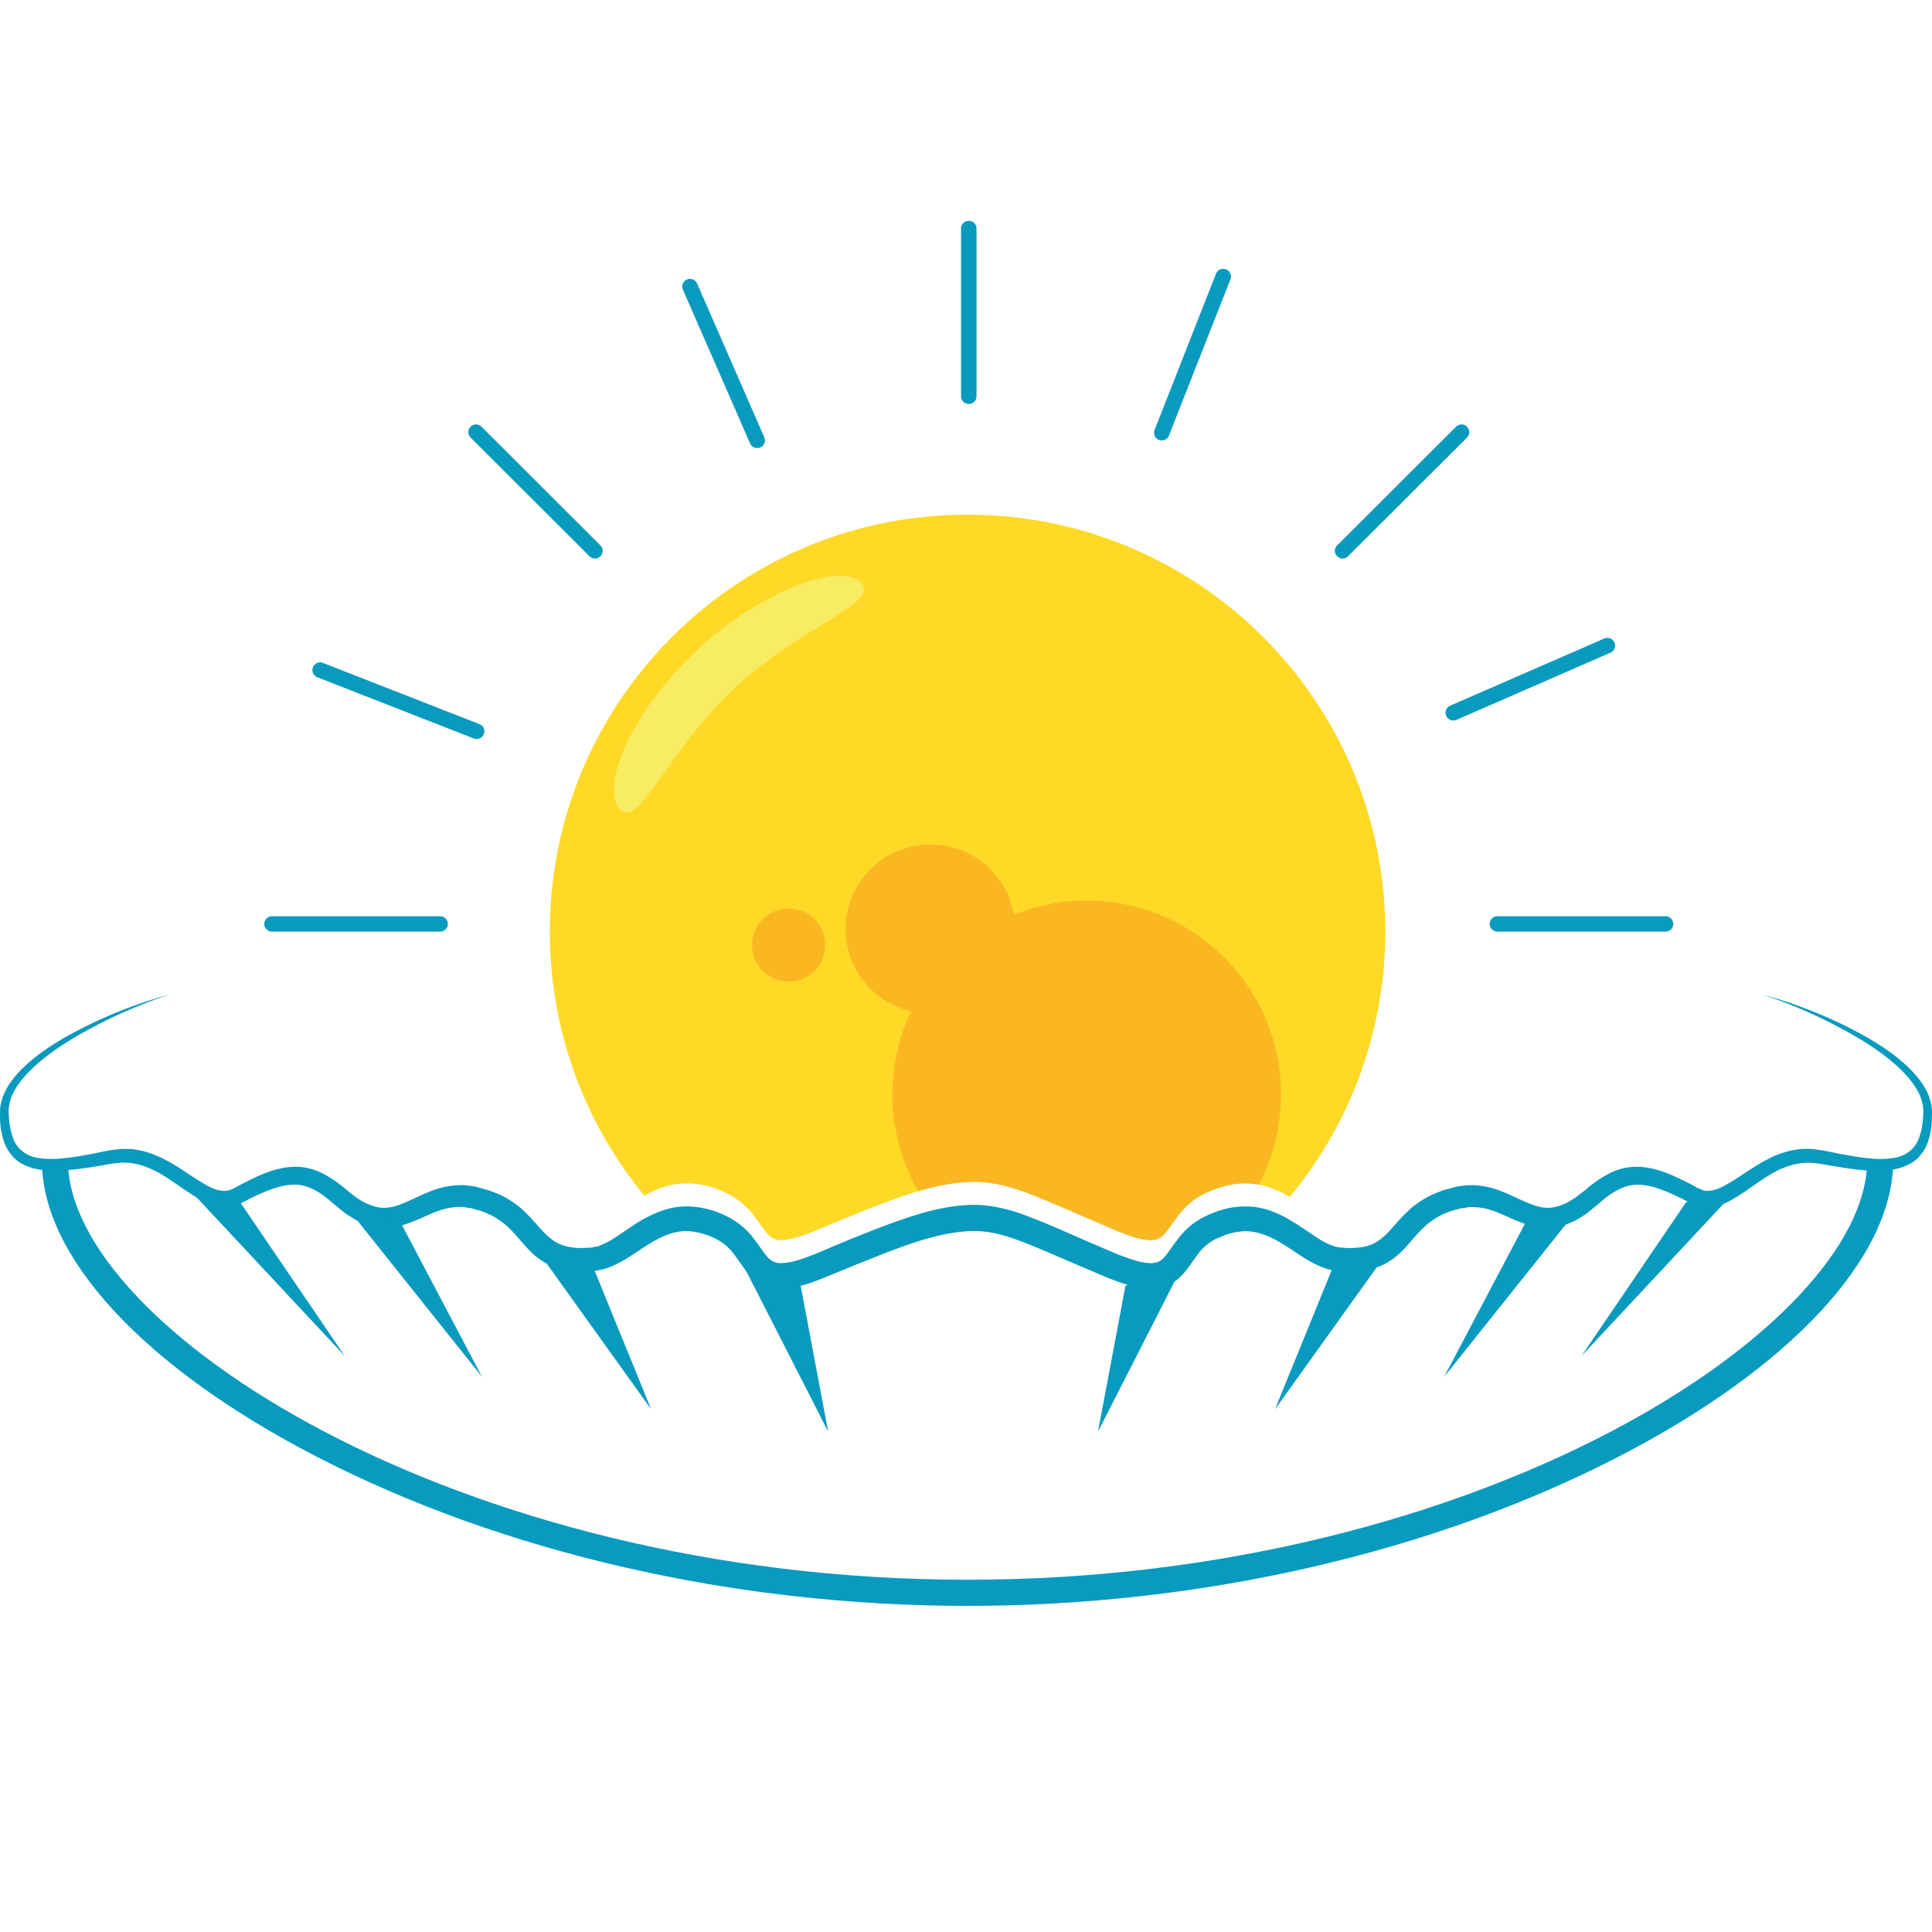 <?xml version="1.0" encoding="UTF-8"?> <svg xmlns="http://www.w3.org/2000/svg" width="70" height="70"> <path fill="#FFD925" d="M23.945 43.046c.387-.152.838-.2 1.256-.152.831.097 1.665.51 2.152 1.206.241.309.424.631.594.732.078.068.173.077.285.099.061.005.132-.007.195 0 .068-.012.149-.031.222-.041.306-.063.62-.184.954-.324l1.017-.423c.686-.278 1.376-.558 2.089-.802.716-.242 1.468-.462 2.275-.51.809-.068 1.655.16 2.352.438.708.273 1.383.578 2.055.865l1.01.433c.134.063.331.13.494.193.163.053.304.101.455.13.073.01.152.029.222.034.063 0 .134.012.195.007.111-.022.207-.031.285-.099.171-.101.352-.423.593-.732.236-.326.575-.648.965-.836l.036-.019c-.012 0 .056-.029.058-.029l.063-.029.127-.049c.087-.034.155-.073.263-.101.212-.065.429-.128.641-.143.418-.053.866 0 1.258.152.244.087.465.198.677.319a15.034 15.034 0 003.458-9.61c0-8.344-6.777-15.107-15.136-15.107-8.357 0-15.133 6.763-15.133 15.107 0 3.631 1.284 6.964 3.424 9.567a3.34 3.34 0 01.599-.276z"></path> <path fill="#FAB722" d="M34.984 42.831c.809-.068 1.655.16 2.352.438.708.273 1.383.578 2.055.865l1.01.433c.134.063.331.13.494.193.163.053.304.101.455.13.073.01.152.029.222.034.063 0 .134.012.195.007.111-.022.207-.031.285-.099.171-.101.352-.423.593-.732.236-.326.575-.648.965-.836l.036-.019c-.012 0 .056-.029.058-.029l.063-.029.127-.049c.087-.034.155-.073.263-.101.212-.065.429-.128.641-.143a2.7 2.7 0 01.812.029 7.02 7.02 0 00.805-3.265c0-3.88-3.152-7.027-7.037-7.027-3.891 0-7.043 3.147-7.043 7.027 0 1.274.346 2.47.937 3.505a7.192 7.192 0 011.712-.332z"></path> <ellipse fill="#FAB722" cx="33.709" cy="33.66" rx="3.07" ry="3.064"></ellipse> <ellipse fill="#FAB722" cx="28.572" cy="34.24" rx="1.327" ry="1.323"></ellipse> <path fill="#F8EC63" d="M26.6 24.942c-2.412 2.262-3.444 5.115-4.148 4.368-.701-.749.362-3.469 2.779-5.728 2.416-2.265 5.274-3.212 5.975-2.465.703.745-2.188 1.565-4.606 3.825z"></path> <g> <path fill="#099ABF" d="M6.221 36.048s-.098.002-.268.055c-.168.053-.419.138-.74.266-.641.254-1.578.657-2.678 1.32-.54.338-1.136.744-1.639 1.308-.243.283-.477.609-.547.986-.051.184-.031.368-.019.592.005.114.029.208.044.307.014.101.051.198.079.297.121.397.432.674.851.761.424.087.903.049 1.39-.024.244-.034.492-.082.745-.131.125-.024.251-.053.38-.077l.212-.039.196-.024c.069-.005.127-.019.202-.019l.231.005c.161-.005.302.034.45.058.149.024.282.082.426.126.131.058.275.111.402.179.521.264.983.624 1.453.894.234.143.475.249.686.254.056.019.102-.005.153-.005.056 0 .101-.024.149-.043l.073-.029c.034-.014.065-.034.098-.051l.196-.106c.546-.276 1.116-.583 1.843-.631.361-.024.738.063 1.057.218.323.157.603.355.856.57.1.087.243.198.363.29.065.053.124.087.179.121l.176.099c.246.116.497.203.75.184.516-.015 1.05-.389 1.744-.641a3.016 3.016 0 011.141-.176l.293.039.073.014c.022.005.005 0 .058.01l.031.01.12.036.246.068c.09.024.188.068.278.101.371.15.701.355.986.617.287.258.516.548.733.778.217.232.429.399.684.491.251.092.547.125.865.106l.205-.01c.082-.019.182-.034.25-.048.053-.029.099-.039.16-.068l.202-.097c.275-.152.557-.365.867-.566a4.833 4.833 0 011.039-.544 2.7 2.7 0 011.256-.15c.831.097 1.665.51 2.152 1.206.241.309.424.631.594.732.078.063.173.077.285.097.061.005.132-.005.195-.005.068-.005.149-.024.222-.034.306-.063.62-.184.954-.319l1.017-.428c.686-.278 1.376-.561 2.089-.802.716-.244 1.468-.462 2.275-.51.809-.068 1.655.16 2.352.438.708.271 1.383.578 2.055.87l1.01.433c.134.058.331.126.494.189.163.053.304.101.455.13.073.01.152.029.222.034.063 0 .134.01.195.005.111-.02.207-.034.285-.097.171-.101.352-.423.593-.732.236-.326.575-.648.965-.836l.036-.019a.761.761 0 01.058-.029l.063-.029.127-.051c.087-.034.155-.073.263-.101.212-.063.429-.13.641-.14.418-.053.866 0 1.258.145.389.143.728.346 1.039.549.306.2.59.408.865.566l.202.097c.065.029.126.044.194.073.064.019.125.019.185.039h.038l.066.005.131.01c.192.015.32-.005.46-.014.137-.02.285-.039.407-.092.255-.092.465-.259.682-.491.217-.234.448-.52.733-.778.28-.261.623-.472.978-.617.085-.034.176-.068.263-.101l.275-.073.13-.036.039-.013c.068-.015.036-.005.056-.01l.065-.01.251-.034c.434-.029.819.048 1.169.172.694.251 1.229.621 1.744.641.253.015.504-.068.752-.184.119-.08.246-.133.36-.23.122-.097.221-.164.361-.28.111-.104.253-.205.396-.307.147-.097.296-.184.453-.263a2.175 2.175 0 011.062-.218c.725.048 1.294.355 1.841.626l.196.106.05.031.027.014c.039.019-.027-.01-.01-.005l.102.039.104.044c.04.019.047 0 .069.01.041-.005.07.019.131 0 .212-.005.453-.116.686-.254.467-.271.933-.631 1.453-.894.513-.271 1.13-.428 1.709-.348l.219.029.193.034c.129.024.258.053.383.077.25.049.499.092.742.131.487.073.966.111 1.39.024.418-.092.728-.365.849-.761.069-.191.103-.401.122-.609.005-.097.012-.198.019-.297-.007-.111-.012-.218-.036-.295-.074-.365-.305-.701-.549-.981-.504-.563-1.097-.967-1.64-1.308a17.86 17.86 0 00-2.676-1.32 9.329 9.329 0 00-.743-.266 1.06 1.06 0 00-.263-.055s.093 0 .268.044c.176.043.426.116.757.227.653.23 1.614.578 2.751 1.214.562.324 1.183.711 1.74 1.291.268.295.541.633.653 1.093.036.126.041.227.051.336.002.13-.005.227-.007.343a2.727 2.727 0 01-.114.696 1.536 1.536 0 01-.388.66c-.19.196-.448.302-.701.38-.513.125-1.032.092-1.545.039a14.688 14.688 0 01-.768-.116c-.128-.019-.258-.044-.386-.063l-.192-.034-.181-.019c-.472-.048-.957.073-1.414.324-.463.249-.888.599-1.409.919-.258.157-.555.317-.931.35-.173.019-.463-.029-.561-.082l-.104-.039-.059-.024-.024-.015-.048-.024-.195-.104c-.518-.251-1.068-.505-1.587-.52-.513-.024-.986.264-1.441.667-.108.092-.258.213-.388.319-.129.114-.294.196-.443.292-.326.164-.704.302-1.109.288-.4-.01-.763-.143-1.079-.273-.321-.131-.607-.278-.889-.37s-.567-.121-.805-.111l-.251.039-.065.005c.005 0-.052.01 0 0l-.028.01-.107.029-.224.063-.207.082a2.597 2.597 0 00-.737.481c-.224.205-.424.457-.675.735-.246.278-.589.563-.993.716a2.73 2.73 0 01-.608.15c-.21.014-.431.034-.592.019l-.128-.005-.069-.005h-.034l-.058-.005c-.113-.019-.226-.034-.334-.063-.099-.034-.206-.068-.301-.109-.092-.044-.188-.087-.275-.131-.347-.188-.641-.403-.928-.587-.574-.37-1.135-.621-1.721-.534-.151.01-.275.058-.412.087-.068.019-.162.063-.243.097l-.124.049-.064.029c-.017.005.033-.015 0 0l-.024.011a1.819 1.819 0 00-.659.585l-.315.437a2.52 2.52 0 01-.2.247c-.09.087-.16.174-.28.249-.212.164-.489.232-.733.261-.121.01-.236 0-.352-.005-.113-.01-.215-.029-.322-.048-.207-.039-.415-.106-.601-.164-.176-.068-.327-.123-.528-.205l-1.018-.433c-.68-.29-1.35-.592-2.018-.844-.675-.259-1.291-.418-1.967-.37-1.335.092-2.715.694-4.063 1.228l-1.018.418c-.347.143-.718.288-1.129.37-.108.019-.21.039-.322.048-.116.005-.231.015-.352.005-.246-.029-.521-.101-.733-.261-.115-.075-.19-.167-.281-.249a2.42 2.42 0 01-.199-.247l-.315-.437c-.35-.515-.937-.778-1.523-.861-.588-.092-1.147.16-1.721.534-.289.184-.58.399-.93.583-.088.048-.183.092-.272.135-.101.046-.224.08-.337.114-.102.029-.177.034-.268.053.022-.005-.065.01-.07.005l-.036.005h-.074l-.143.01a2.996 2.996 0 01-1.198-.169c-.405-.152-.747-.437-.988-.716-.253-.278-.453-.534-.677-.735a2.476 2.476 0 00-.733-.476l-.195-.082-.246-.068-.122-.034-.031-.01c.034.01-.005 0-.005 0l-.051-.005-.21-.034c-.275-.014-.55.02-.834.111-.281.087-.57.239-.889.37-.316.13-.682.263-1.081.273-.406.015-.779-.123-1.107-.292l-.236-.145a1.61 1.61 0 01-.214-.152 38.417 38.417 0 01-.38-.309c-.448-.403-.93-.696-1.441-.667-.518.015-1.071.268-1.587.52l-.196.103a.91.91 0 00-.1.048l-.133.053a.892.892 0 01-.277.073c-.096.005-.193.029-.281.01-.381-.034-.676-.198-.935-.355-.518-.314-.947-.665-1.411-.914a7.844 7.844 0 00-.346-.164c-.116-.034-.234-.087-.352-.111-.12-.019-.241-.058-.354-.053l-.166-.01c-.058-.005-.128.01-.191.014l-.197.019-.177.03c-.131.024-.26.048-.39.068-.255.044-.513.082-.769.111-.511.053-1.029.087-1.543-.034-.253-.077-.513-.184-.701-.384a1.53 1.53 0 01-.385-.655 2.837 2.837 0 01-.119-.698c-.002-.205-.02-.459.048-.679.111-.449.381-.795.65-1.09.557-.58 1.178-.965 1.74-1.288a16.6 16.6 0 012.752-1.216c.329-.111.583-.184.753-.227.177-.046.275-.046.275-.046z"></path> <path fill="#099ABF" d="M35.056 58.184c-8.458 0-16.841-1.924-23.596-5.412-6.227-3.217-9.942-7.22-9.942-10.71h.945c0 5.972 13.998 15.175 32.594 15.175 18.598 0 32.592-9.202 32.592-15.175h.944c0 3.49-3.714 7.493-9.936 10.71-6.759 3.488-15.14 5.412-23.601 5.412z"></path> <path fill="#099ABF" d="M26.968 45.918l3.039 5.955-.999-5.291zM19.49 45.337l4.102 5.724-2.062-5.057zM12.489 43.648l4.976 6.238-2.938-5.569zM6.664 42.889l5.825 6.239-3.788-5.567zM42.818 45.918l-3.036 5.955.997-5.291zM50.297 45.337l-4.101 5.724 2.06-5.057zM57.302 43.648l-4.978 6.238 2.938-5.569zM63.125 42.889l-5.823 6.239 3.786-5.567z"></path> </g> <g> <path fill="#099ABF" d="M16.226 33.474a.28.28 0 01-.28.28H9.855a.28.28 0 01-.28-.28.28.28 0 01.28-.278h6.091c.153 0 .28.126.28.278zM60.625 33.474a.28.28 0 01-.28.28h-6.091a.281.281 0 01-.28-.28c0-.152.127-.278.28-.278h6.091a.28.28 0 01.28.278zM35.101 14.638a.279.279 0 01-.28-.28V8.28c0-.157.126-.28.28-.28.154 0 .28.123.28.28v6.077a.28.28 0 01-.28.281zM21.754 20.153a.278.278 0 01-.397 0l-4.306-4.298a.278.278 0 010-.394.278.278 0 01.397 0l4.306 4.3a.276.276 0 010 .392zM48.447 20.153a.274.274 0 010-.392l4.309-4.3a.276.276 0 01.395 0 .278.278 0 010 .394l-4.308 4.298a.275.275 0 01-.396 0z"></path> </g> <g> <path fill="#099ABF" d="M17.528 26.597a.279.279 0 01-.36.16l-5.672-2.219a.28.28 0 01-.158-.36.279.279 0 01.363-.16l5.672 2.219a.274.274 0 01.155.36zM41.991 15.938a.279.279 0 01-.158-.36l2.225-5.661a.276.276 0 01.361-.157.276.276 0 01.163.36l-2.228 5.658a.282.282 0 01-.363.16zM27.55 16.209a.282.282 0 01-.372-.14l-2.435-5.574a.276.276 0 01.144-.365.28.28 0 01.371.143l2.434 5.572a.275.275 0 01-.142.364zM52.399 25.938a.28.28 0 01.144-.37l5.581-2.432a.284.284 0 01.371.143.28.28 0 01-.149.37l-5.577 2.434a.286.286 0 01-.37-.145z"></path> </g> </svg> 